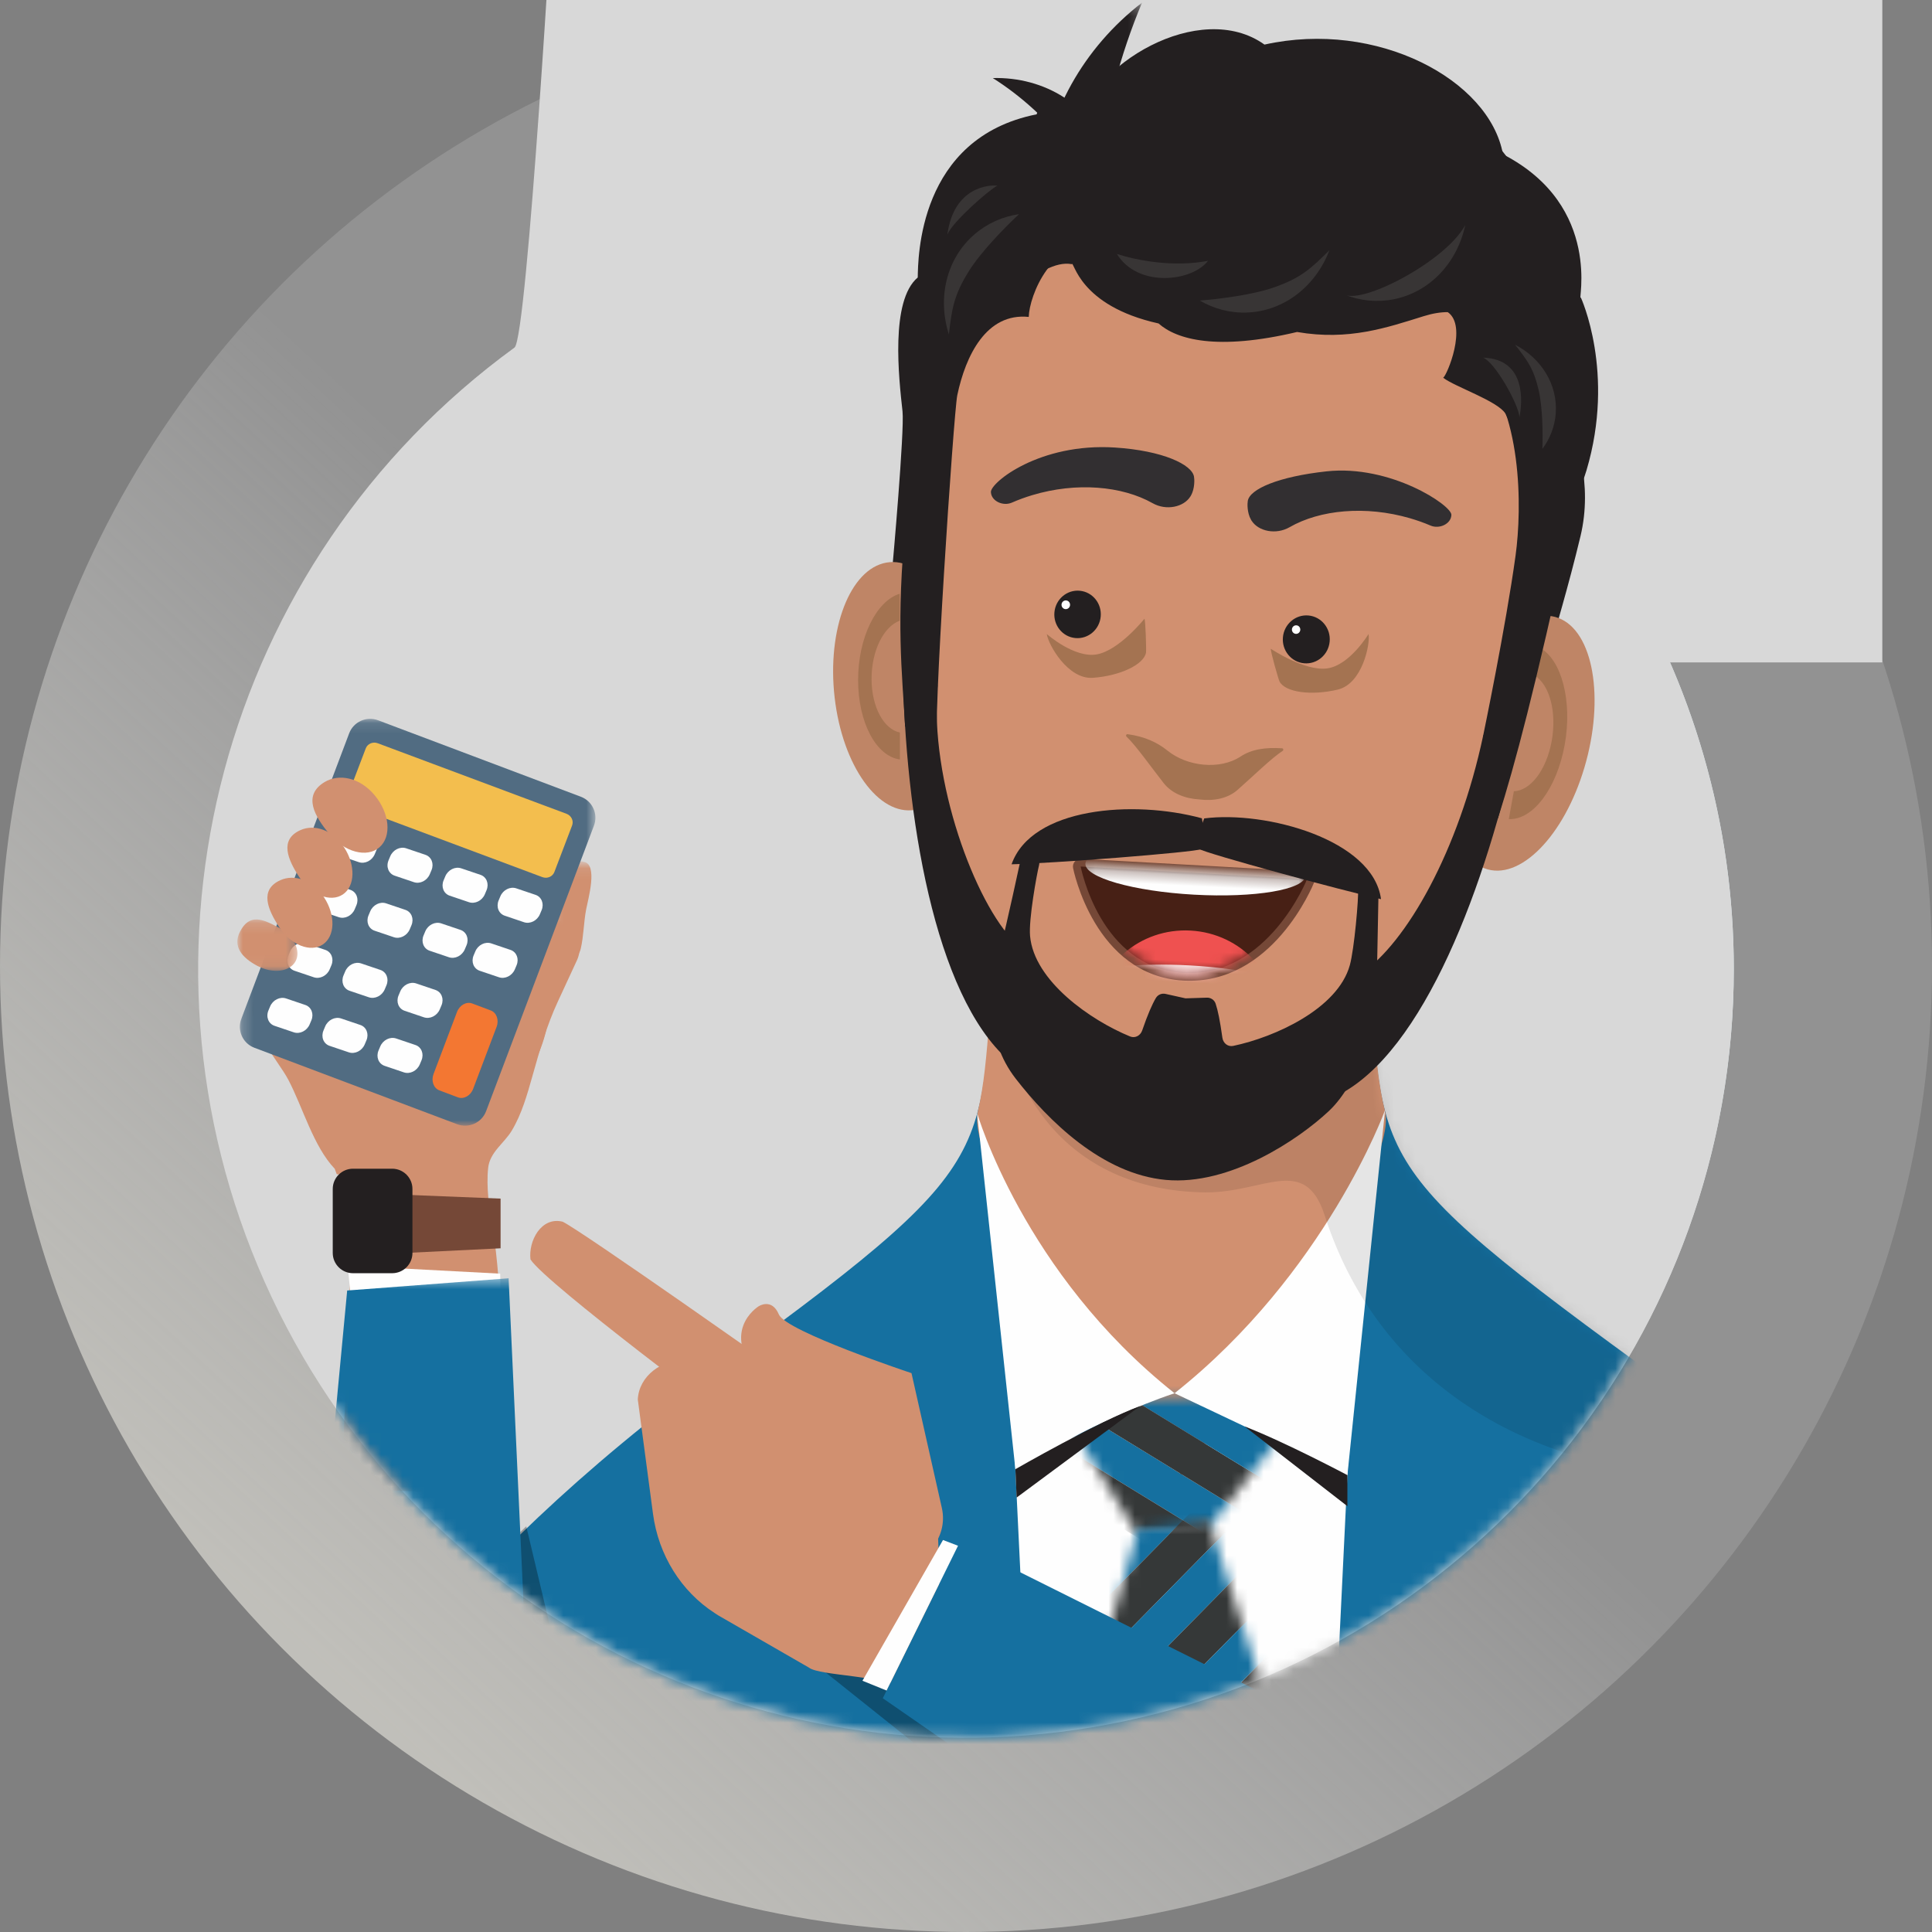 <?xml version="1.0" encoding="UTF-8"?>
<svg width="180px" height="180px" viewBox="0 0 180 180" version="1.1" xmlns="http://www.w3.org/2000/svg" xmlns:xlink="http://www.w3.org/1999/xlink">
    <rect x="0" y="0" width="180" height="180" fill="#808080" stroke="none"/>
    <!-- Generator: Sketch 63.1 (92452) - https://sketch.com -->
    <title>Personas/TJ Basic Copy 2</title>
    <desc>Created with Sketch.</desc>
    <defs>
        <linearGradient x1="16.778%" y1="85.821%" x2="50%" y2="50%" id="linearGradient-1">
            <stop stop-color="#EEECE3" stop-opacity="0.585" offset="0%"></stop>
            <stop stop-color="#FFFFFF" stop-opacity="0.147" offset="100%"></stop>
        </linearGradient>
        <path d="M126.337,-12.343 C126.337,-12.343 126.381,-11.592 126.459,-10.288 L175.371,-10.286 L175.371,61.714 L155.597,61.715 C159.464,70.607 161.539,80.319 161.533,90.304 C161.53,124.107 137.908,153.304 104.875,160.333 C71.842,167.363 38.397,150.31 24.656,119.432 C10.914,88.553 20.62,52.262 47.936,32.384 C49.128,31.515 51.595,-11.073 51.595,-11.073 L126.337,-12.343 Z" id="path-2"></path>
        <polygon id="path-4" points="0.017 0.266 32.172 0.266 32.172 53.623 0.017 53.623"></polygon>
        <polygon id="path-6" points="0.164 0.105 5.892 0.105 5.892 9.498 0.164 9.498"></polygon>
        <polygon id="path-8" points="0.233 0.115 33.359 0.115 33.359 38.02 0.233 38.02"></polygon>
        <polygon id="path-10" points="0 0.157 5.598 0.157 5.598 4.941 0 4.941"></polygon>
        <path d="M22.977,0.255 L1.114,1.001 C0.597,1.025 0.275,1.322 0.483,1.583 L0.483,1.583 L7.791,13.397 L14.434,12.666 L23.731,0.844 C23.963,0.565 23.588,0.253 23.044,0.253 L23.044,0.253 C23.022,0.253 23,0.254 22.977,0.255 L22.977,0.255 Z" id="path-12"></path>
        <path d="M22.977,0.255 L1.114,1.001 C0.597,1.025 0.275,1.322 0.483,1.583 L0.483,1.583 L7.791,13.397 L14.434,12.666 L23.731,0.844 C23.963,0.565 23.588,0.253 23.044,0.253 L23.044,0.253 C23.022,0.253 23,0.254 22.977,0.255 L22.977,0.255 Z" id="path-14"></path>
        <path d="M22.977,0.255 L1.114,1.001 C0.597,1.025 0.275,1.322 0.483,1.583 L0.483,1.583 L7.791,13.397 L14.434,12.666 L23.731,0.844 C23.963,0.565 23.588,0.253 23.044,0.253 L23.044,0.253 C23.022,0.253 23,0.254 22.977,0.255 L22.977,0.255 Z" id="path-16"></path>
        <path d="M22.977,0.255 L1.114,1.001 C0.597,1.025 0.275,1.322 0.483,1.583 L0.483,1.583 L7.791,13.397 L14.434,12.666 L23.731,0.844 C23.963,0.565 23.588,0.253 23.044,0.253 L23.044,0.253 C23.022,0.253 23,0.254 22.977,0.255 L22.977,0.255 Z" id="path-18"></path>
        <path d="M22.977,0.255 L1.114,1.001 C0.597,1.025 0.275,1.322 0.483,1.583 L0.483,1.583 L7.791,13.397 L14.434,12.666 L23.731,0.844 C23.963,0.565 23.588,0.253 23.044,0.253 L23.044,0.253 C23.022,0.253 23,0.254 22.977,0.255 L22.977,0.255 Z" id="path-20"></path>
        <path d="M22.977,0.255 L1.114,1.001 C0.597,1.025 0.275,1.322 0.483,1.583 L0.483,1.583 L7.791,13.397 L14.434,12.666 L23.731,0.844 C23.963,0.565 23.588,0.253 23.044,0.253 L23.044,0.253 C23.022,0.253 23,0.254 22.977,0.255 L22.977,0.255 Z" id="path-22"></path>
        <polygon id="path-24" points="6.253 1.013 0.136 22.516 19.979 22.516 12.869 0.272"></polygon>
        <polygon id="path-26" points="6.253 1.013 0.136 22.516 19.979 22.516 12.869 0.272"></polygon>
        <polygon id="path-28" points="6.253 1.013 0.136 22.516 19.979 22.516 12.869 0.272"></polygon>
        <polygon id="path-30" points="6.253 1.013 0.136 22.516 19.979 22.516 12.869 0.272"></polygon>
        <polygon id="path-32" points="6.253 1.013 0.136 22.516 19.979 22.516 12.869 0.272"></polygon>
        <polygon id="path-34" points="6.253 1.013 0.136 22.516 19.979 22.516 12.869 0.272"></polygon>
        <polygon id="path-36" points="6.253 1.013 0.136 22.516 19.979 22.516 12.869 0.272"></polygon>
        <polygon id="path-38" points="6.253 1.013 0.136 22.516 19.979 22.516 12.869 0.272"></polygon>
        <polygon id="path-40" points="6.253 1.013 0.136 22.516 19.979 22.516 12.869 0.272"></polygon>
        <polygon id="path-42" points="6.253 1.013 0.136 22.516 19.979 22.516 12.869 0.272"></polygon>
        <polygon id="path-44" points="6.253 1.013 0.136 22.516 19.979 22.516 12.869 0.272"></polygon>
        <polygon id="path-46" points="6.253 1.013 0.136 22.516 19.979 22.516 12.869 0.272"></polygon>
        <path d="M61.957,11.057 C63.641,-3.391 93.761,-3.391 95.446,11.057 C98.375,36.176 92.917,34.484 121.27,55.178 C149.175,75.545 157.21,92.14 157.21,92.14 L157.21,92.14 L0.192,92.14 C0.192,92.14 8.228,75.545 36.133,55.178" id="path-48"></path>
        <polygon id="path-50" points="0.352 0.245 9.792 0.245 9.792 17.248 0.352 17.248"></polygon>
        <path d="M10.246,9.616 C18.082,9.642 21.255,0.301 21.255,0.301 L21.255,0.301 L0.13,0.229 C0.13,0.229 2.409,9.589 10.246,9.616" id="path-52"></path>
        <path d="M10.246,9.616 C18.082,9.642 21.255,0.301 21.255,0.301 L21.255,0.301 L0.13,0.229 C0.13,0.229 2.409,9.589 10.246,9.616" id="path-54"></path>
        <path d="M10.246,9.616 C18.082,9.642 21.255,0.301 21.255,0.301 L21.255,0.301 L0.13,0.229 C0.13,0.229 2.409,9.589 10.246,9.616" id="path-56"></path>
        <polygon id="path-58" points="0 0.487 22.962 0.487 22.962 73.364 0 73.364"></polygon>
    </defs>
    <g id="HMW-Instructor-Website" stroke="none" stroke-width="1" fill="none" fill-rule="evenodd">
        <g id="TJ-Slider" transform="translate(-574, -892)">
            <g id="Personas/TJ/Calculator" transform="translate(574, 892)">
                <circle id="Oval" fill="url(#linearGradient-1)" fill-rule="evenodd" cx="90" cy="90" r="90"></circle>
                <path d="M161.533,90.304 C161.512,122.229 140.363,150.278 109.697,159.053 C79.031,167.829 46.266,155.207 29.389,128.118 C12.512,101.028 15.606,66.025 36.973,42.322 C58.34,18.619 92.809,11.953 121.46,25.981 C145.991,38.005 161.54,62.963 161.533,90.304 Z" id="Path" fill="#D9ECF3" fill-rule="nonzero"></path>
                <mask id="mask-3" fill="white">
                    <use xlink:href="#path-2"></use>
                </mask>
                <use id="Path-2" fill="#D8D8D8" fill-rule="evenodd" opacity="0" xlink:href="#path-2"></use>
                <g id="Group-61" stroke-width="1" fill-rule="evenodd" mask="url(#mask-3)">
                    <g transform="translate(22.114, 66.857)">
                        <g id="Group-3" stroke-width="1" fill="none" transform="translate(1.399, 18.651)">
                            <mask id="mask-5" fill="white">
                                <use xlink:href="#path-4"></use>
                            </mask>
                            <g id="Clip-2"></g>
                            <path d="M11.16,3.093 C12.387,2.953 13.579,2.386 14.813,2.679 C16.106,2.985 17.5,3.758 18.76,4.257 C22.779,5.849 24.122,6.233 26.253,1.627 C26.825,0.39 28.183,-0.092 29.285,0.552 C30.385,1.195 30.813,2.723 30.24,3.959 C29.647,5.241 29.054,6.523 28.461,7.805 C27.424,10.047 26.779,12.307 26.095,14.736 C25.6,16.496 25.092,18.284 24.176,19.817 C23.459,21.018 22.121,21.825 21.965,23.319 C21.782,25.076 22.065,27.115 22.364,28.807 C23.382,34.669 23.177,43.302 23.727,49.051 C23.953,51.393 24.009,53.292 22.006,53.522 C19.549,53.785 16.316,53.461 13.695,53.388 C12.165,53.345 11.007,53.05 9.679,52.502 C8.677,52.09 8.954,52.812 8.699,51.244 C8.24,48.412 8.74,45.25 8.841,42.194 C8.989,37.731 8.866,34.641 9.479,30.41 C9.798,28.223 9.82,26.466 9.336,24.345 C9.246,23.947 9.123,23.562 8.981,23.181 C7.079,21.082 6.144,17.412 4.861,14.864 C3.933,13.018 1.039,9.703 1.829,7.448 C2.935,4.291 8.643,3.382 11.16,3.093" id="Fill-1" fill="#D19070" mask="url(#mask-5)"></path>
                        </g>
                        <path d="M30.467,19.403 C29.306,18.76 27.877,19.241 27.274,20.479 C25.028,25.086 23.612,24.702 19.378,23.109 C18.052,22.61 16.582,21.837 15.22,21.53 C13.92,21.237 12.664,21.805 11.372,21.945 C8.72,22.233 2.706,23.143 1.541,26.302 C0.709,28.558 3.758,31.873 4.736,33.72 C6.087,36.268 7.073,39.939 9.076,42.04 C9.141,42.205 9.201,42.373 9.257,42.541 C9.984,42.597 10.739,42.81 11.506,43.228 C13.932,44.552 16.268,46.043 18.736,47.095 C19.914,45.949 21.43,45.604 22.888,45.846 C22.723,44.62 22.628,43.34 22.756,42.177 C22.919,40.682 24.331,39.877 25.086,38.674 C26.05,37.14 26.585,35.353 27.107,33.591 C27.827,31.163 28.507,28.9 29.6,26.658 C30.224,25.376 30.85,24.093 31.474,22.811 C32.077,21.574 31.627,20.047 30.467,19.403" id="Fill-4" fill="#D19070"></path>
                        <polygon id="Fill-6" fill="#F3B991" points="18.651 15.093 17.528 9.792 12.59 11.479 14.806 17.719"></polygon>
                        <polygon id="Fill-8" fill="#F3B991" points="11.961 20.517 9.792 16.964 12.448 11.657 15.387 18.3"></polygon>
                        <polygon id="Fill-10" fill="#F3B991" points="8.484 23.314 6.062 18.178 10.935 17.253 12.59 21.616"></polygon>
                        <path d="M18.267,31.551 C15.199,36.085 13.905,40.166 18.074,42.507 C20.558,43.901 22.885,39.619 25.954,35.085 C29.023,30.552 29.874,26.652 27.857,24.629 C24.601,21.36 21.337,27.018 18.267,31.551" id="Fill-12" fill="#D19070"></path>
                        <g id="Group-16" stroke-width="1" fill="none" transform="translate(28.91, 13.522)">
                            <mask id="mask-7" fill="white">
                                <use xlink:href="#path-6"></use>
                            </mask>
                            <g id="Clip-15"></g>
                            <path d="M-1.625,6.421 C-1.808,7.38 -1.064,8.929 0.231,9.165 C1.289,9.359 2.79,9.258 3.078,8.029 C3.36,6.831 3.355,5.555 3.587,4.341 C3.771,3.384 4.692,0.162 3.396,-0.074 C1.482,-0.682 -0.671,2.484 -0.855,3.44 L-1.625,6.421 Z" id="Fill-14" fill="#D19070" mask="url(#mask-7)"></path>
                        </g>
                        <g id="Group-19" stroke-width="1" fill="none">
                            <mask id="mask-9" fill="white">
                                <use xlink:href="#path-8"></use>
                            </mask>
                            <g id="Clip-18"></g>
                            <path d="M32.007,7.375 L13.11,0.25 C12.03,-0.157 10.824,0.387 10.417,1.466 L0.368,28.07 C-0.04,29.148 0.505,30.353 1.585,30.76 L20.482,37.885 C21.561,38.291 22.768,37.747 23.175,36.669 L33.224,10.065 C33.632,8.987 33.086,7.782 32.007,7.375" id="Fill-17" fill="#516C82" mask="url(#mask-9)"></path>
                        </g>
                        <path d="M31.188,10.05 C31.353,9.618 31.119,9.131 30.667,8.962 L13.081,2.39 C12.629,2.22 12.128,2.434 11.964,2.865 L10.311,7.202 C10.146,7.635 10.38,8.122 10.833,8.291 L28.418,14.863 C28.871,15.032 29.371,14.819 29.535,14.387 L31.188,10.05 Z" id="Fill-20" fill="#F3BE4E"></path>
                        <path d="M12.958,12.349 C13.211,11.75 12.957,11.11 12.392,10.919 L10.597,10.312 C10.032,10.121 9.37,10.453 9.117,11.051 L8.957,11.431 C8.705,12.03 8.958,12.671 9.524,12.861 L11.318,13.468 C11.883,13.659 12.546,13.329 12.798,12.729 L12.958,12.349 Z" id="Fill-22" fill="#FEFEFE"></path>
                        <path d="M18.088,14.214 C18.34,13.616 18.087,12.975 17.521,12.784 L15.727,12.177 C15.162,11.987 14.499,12.318 14.246,12.916 L14.087,13.297 C13.833,13.895 14.088,14.536 14.653,14.727 L16.448,15.333 C17.013,15.524 17.675,15.194 17.927,14.595 L18.088,14.214 Z" id="Fill-24" fill="#FEFEFE"></path>
                        <path d="M23.217,16.079 C23.469,15.481 23.216,14.84 22.651,14.649 L20.856,14.043 C20.291,13.852 19.629,14.183 19.376,14.781 L19.216,15.162 C18.963,15.761 19.217,16.401 19.782,16.592 L21.577,17.199 C22.142,17.389 22.804,17.059 23.057,16.46 L23.217,16.079 Z" id="Fill-26" fill="#FEFEFE"></path>
                        <path d="M28.346,17.944 C28.598,17.346 28.345,16.705 27.78,16.514 L25.985,15.908 C25.42,15.717 24.758,16.048 24.505,16.646 L24.345,17.027 C24.092,17.626 24.346,18.266 24.911,18.457 L26.705,19.064 C27.27,19.254 27.933,18.924 28.185,18.325 L28.346,17.944 Z" id="Fill-28" fill="#FEFEFE"></path>
                        <path d="M11.093,17.478 C11.345,16.879 11.092,16.238 10.527,16.048 L8.732,15.441 C8.167,15.251 7.505,15.582 7.252,16.18 L7.092,16.561 C6.839,17.159 7.093,17.8 7.658,17.991 L9.453,18.597 C10.018,18.788 10.68,18.457 10.933,17.859 L11.093,17.478 Z" id="Fill-30" fill="#FEFEFE"></path>
                        <path d="M16.222,19.343 C16.475,18.744 16.221,18.104 15.656,17.913 L13.861,17.307 C13.296,17.116 12.634,17.447 12.381,18.045 L12.221,18.426 C11.968,19.024 12.223,19.665 12.788,19.856 L14.582,20.462 C15.147,20.653 15.81,20.323 16.062,19.724 L16.222,19.343 Z" id="Fill-32" fill="#FEFEFE"></path>
                        <path d="M21.352,21.209 C21.604,20.609 21.351,19.969 20.786,19.778 L18.991,19.172 C18.426,18.981 17.763,19.312 17.51,19.911 L17.35,20.291 C17.098,20.889 17.351,21.53 17.916,21.721 L19.711,22.328 C20.276,22.519 20.939,22.188 21.191,21.589 L21.352,21.209 Z" id="Fill-34" fill="#FEFEFE"></path>
                        <path d="M26.014,23.074 C26.266,22.475 26.014,21.835 25.449,21.644 L23.654,21.037 C23.089,20.846 22.426,21.177 22.173,21.776 L22.013,22.156 C21.761,22.755 22.014,23.395 22.579,23.587 L24.374,24.193 C24.939,24.384 25.601,24.053 25.854,23.454 L26.014,23.074 Z" id="Fill-36" fill="#FEFEFE"></path>
                        <path d="M8.762,23.073 C9.014,22.475 8.761,21.834 8.196,21.643 L6.401,21.037 C5.836,20.846 5.174,21.177 4.92,21.776 L4.761,22.156 C4.508,22.755 4.762,23.395 5.327,23.587 L7.122,24.193 C7.687,24.383 8.349,24.053 8.601,23.454 L8.762,23.073 Z" id="Fill-38" fill="#FEFEFE"></path>
                        <path d="M13.891,24.939 C14.143,24.34 13.89,23.7 13.325,23.509 L11.53,22.902 C10.965,22.711 10.303,23.042 10.05,23.641 L9.89,24.021 C9.637,24.62 9.891,25.261 10.456,25.452 L12.251,26.058 C12.816,26.248 13.478,25.918 13.731,25.32 L13.891,24.939 Z" id="Fill-40" fill="#FEFEFE"></path>
                        <path d="M19.02,26.804 C19.272,26.205 19.019,25.564 18.454,25.374 L16.66,24.767 C16.094,24.576 15.431,24.907 15.179,25.506 L15.019,25.886 C14.766,26.485 15.02,27.125 15.585,27.316 L17.379,27.923 C17.945,28.114 18.607,27.783 18.859,27.184 L19.02,26.804 Z" id="Fill-42" fill="#FEFEFE"></path>
                        <path d="M6.896,28.203 C7.149,27.603 6.895,26.964 6.33,26.773 L4.536,26.166 C3.971,25.975 3.308,26.306 3.055,26.905 L2.896,27.285 C2.642,27.884 2.897,28.524 3.462,28.715 L5.256,29.322 C5.822,29.513 6.484,29.182 6.736,28.583 L6.896,28.203 Z" id="Fill-44" fill="#FEFEFE"></path>
                        <path d="M12.026,30.068 C12.278,29.469 12.025,28.829 11.46,28.638 L9.665,28.031 C9.1,27.84 8.438,28.171 8.184,28.77 L8.025,29.15 C7.772,29.75 8.026,30.389 8.591,30.581 L10.386,31.187 C10.951,31.378 11.613,31.048 11.865,30.448 L12.026,30.068 Z" id="Fill-46" fill="#FEFEFE"></path>
                        <path d="M17.155,31.933 C17.407,31.334 17.154,30.694 16.589,30.503 L14.794,29.896 C14.229,29.705 13.567,30.036 13.314,30.635 L13.154,31.015 C12.901,31.615 13.155,32.254 13.72,32.446 L15.515,33.053 C16.08,33.243 16.742,32.912 16.995,32.314 L17.155,31.933 Z" id="Fill-48" fill="#FEFEFE"></path>
                        <path d="M23.61,27.285 L21.886,26.637 C21.343,26.431 20.707,26.786 20.463,27.426 L20.424,27.53 L20.31,27.834 L18.279,33.2 C18.036,33.842 18.28,34.527 18.823,34.731 L20.547,35.38 C21.09,35.584 21.726,35.23 21.968,34.59 L23.998,29.222 L24.114,28.918 L24.153,28.815 C24.395,28.174 24.152,27.489 23.61,27.285" id="Fill-50" fill="#F37732"></path>
                        <path d="M4.022,15.141 C2.03,16.027 2.823,17.881 3.912,19.537 C5.001,21.194 6.816,21.91 7.963,21.139 C9.113,20.367 9.163,18.399 8.074,16.743 C6.986,15.087 5.287,14.579 4.022,15.141" id="Fill-52" fill="#D19070"></path>
                        <path d="M5.887,10.478 C3.895,11.364 4.688,13.218 5.777,14.874 C6.866,16.531 8.681,17.247 9.829,16.476 C10.978,15.704 11.028,13.736 9.939,12.08 C8.852,10.424 7.152,9.916 5.887,10.478" id="Fill-54" fill="#D19070"></path>
                        <path d="M8.138,5.999 C6.067,7.238 7.175,9.177 8.583,10.858 C9.99,12.542 12.072,13.091 13.232,12.089 C14.394,11.086 14.196,8.912 12.788,7.23 C11.382,5.548 9.452,5.214 8.138,5.999" id="Fill-56" fill="#D19070"></path>
                        <g id="Group-60" stroke-width="1" fill="none" transform="translate(0, 18.651)">
                            <mask id="mask-11" fill="white">
                                <use xlink:href="#path-10"></use>
                            </mask>
                            <g id="Clip-59"></g>
                            <path d="M0.241,1.304 C-0.449,2.665 0.422,3.713 1.852,4.474 C3.283,5.234 4.879,5.047 5.419,4.057 C5.959,3.067 5.238,1.648 3.808,0.888 C2.379,0.128 1.124,-0.438 0.241,1.304" id="Fill-58" fill="#D19070" mask="url(#mask-11)"></path>
                        </g>
                    </g>
                </g>
                <g id="Group-191" stroke-width="1" fill-rule="evenodd" mask="url(#mask-3)">
                    <g transform="translate(27.771, 0)">
                        <g id="Group-7" transform="translate(3.6, 70.971)">
                            <path d="M157.21,92.975 C157.21,92.975 149.175,76.409 121.27,56.077 C92.917,35.419 98.374,37.108 95.446,12.033 C93.761,-2.39 63.641,-2.39 61.956,12.033 C59.028,37.108 64.486,35.419 36.133,56.077 C8.227,76.409 0.192,92.975 0.192,92.975 L157.21,92.975 Z" id="Fill-1" fill="#1570A0"></path>
                            <polygon id="Fill-3" fill="#FEFEFE" points="95.659 35.62 92.88 92.975 64.539 92.975 61.76 35.62"></polygon>
                            <path d="M97.672,32.561 C96.497,27.961 96.577,21.226 95.41,11.23 C93.725,-3.193 63.605,-3.193 61.92,11.23 C60.776,21.03 60.844,27.961 59.742,32.516 C58.205,38.868 78.71,66.509 78.71,66.509 C78.71,66.509 99.238,38.688 97.672,32.561" id="Fill-5" fill="#D19070"></path>
                        </g>
                        <g id="Group-26" transform="translate(70.457, 129.6)">
                            <g id="Group-10">
                                <mask id="mask-13" fill="white">
                                    <use xlink:href="#path-12"></use>
                                </mask>
                                <g id="Clip-9"></g>
                                <polygon id="Fill-8" fill="#1570A0" mask="url(#mask-13)" points="23.258 14.738 19.448 16.61 -5.892 1.104 -2.082 -0.767"></polygon>
                            </g>
                            <g id="Group-13">
                                <mask id="mask-15" fill="white">
                                    <use xlink:href="#path-14"></use>
                                </mask>
                                <g id="Clip-12"></g>
                                <polygon id="Fill-11" fill="#353838" mask="url(#mask-15)" points="19.448 16.61 15.638 18.481 -9.702 2.975 -5.892 1.103"></polygon>
                            </g>
                            <g id="Group-16">
                                <mask id="mask-17" fill="white">
                                    <use xlink:href="#path-16"></use>
                                </mask>
                                <g id="Clip-15"></g>
                                <polygon id="Fill-14" fill="#353838" mask="url(#mask-17)" points="27.068 12.868 23.258 14.738 -2.082 -0.767 1.728 -2.639"></polygon>
                            </g>
                            <g id="Group-19">
                                <mask id="mask-19" fill="white">
                                    <use xlink:href="#path-18"></use>
                                </mask>
                                <g id="Clip-18"></g>
                                <polygon id="Fill-17" fill="#1570A0" mask="url(#mask-19)" points="30.878 10.996 27.068 12.867 1.729 -2.638 5.539 -4.51"></polygon>
                            </g>
                            <g id="Group-22">
                                <mask id="mask-21" fill="white">
                                    <use xlink:href="#path-20"></use>
                                </mask>
                                <g id="Clip-21"></g>
                                <polygon id="Fill-20" fill="#203255" mask="url(#mask-21)" points="34.688 9.125 30.878 10.996 5.539 -4.51 9.349 -6.381"></polygon>
                            </g>
                            <g id="Group-25">
                                <mask id="mask-23" fill="white">
                                    <use xlink:href="#path-22"></use>
                                </mask>
                                <g id="Clip-24"></g>
                                <polygon id="Fill-23" fill="#EB3929" mask="url(#mask-23)" points="38.498 7.254 34.688 9.125 9.349 -6.381 13.159 -8.252"></polygon>
                            </g>
                        </g>
                        <g id="Group-63" transform="translate(72, 141.429)">
                            <g id="Group-29">
                                <mask id="mask-25" fill="white">
                                    <use xlink:href="#path-24"></use>
                                </mask>
                                <g id="Clip-28"></g>
                                <polygon id="Fill-27" fill="#203255" mask="url(#mask-25)" points="-38.468 44.757 -42.599 43.802 16.686 -16.441 20.817 -15.486"></polygon>
                            </g>
                            <g id="Group-32">
                                <mask id="mask-27" fill="white">
                                    <use xlink:href="#path-26"></use>
                                </mask>
                                <g id="Clip-31"></g>
                                <polygon id="Fill-30" fill="#EB3929" mask="url(#mask-27)" points="-42.599 43.802 -46.73 42.847 12.555 -17.396 16.686 -16.441"></polygon>
                            </g>
                            <g id="Group-35">
                                <mask id="mask-29" fill="white">
                                    <use xlink:href="#path-28"></use>
                                </mask>
                                <g id="Clip-34"></g>
                                <polygon id="Fill-33" fill="#1570A0" mask="url(#mask-29)" points="-34.337 45.712 -38.468 44.757 20.817 -15.486 24.948 -14.531"></polygon>
                            </g>
                            <g id="Group-38">
                                <mask id="mask-31" fill="white">
                                    <use xlink:href="#path-30"></use>
                                </mask>
                                <g id="Clip-37"></g>
                                <polygon id="Fill-36" fill="#353838" mask="url(#mask-31)" points="-30.206 46.667 -34.337 45.712 24.948 -14.531 29.079 -13.576"></polygon>
                            </g>
                            <g id="Group-41">
                                <mask id="mask-33" fill="white">
                                    <use xlink:href="#path-32"></use>
                                </mask>
                                <g id="Clip-40"></g>
                                <polygon id="Fill-39" fill="#1570A0" mask="url(#mask-33)" points="-26.075 47.622 -30.206 46.667 29.079 -13.576 33.21 -12.621"></polygon>
                            </g>
                            <g id="Group-44">
                                <mask id="mask-35" fill="white">
                                    <use xlink:href="#path-34"></use>
                                </mask>
                                <g id="Clip-43"></g>
                                <polygon id="Fill-42" fill="#353838" mask="url(#mask-35)" points="-21.944 48.577 -26.075 47.622 33.21 -12.621 37.341 -11.666"></polygon>
                            </g>
                            <g id="Group-47">
                                <mask id="mask-37" fill="white">
                                    <use xlink:href="#path-36"></use>
                                </mask>
                                <g id="Clip-46"></g>
                                <polygon id="Fill-45" fill="#353838" mask="url(#mask-37)" points="-13.682 50.488 -17.813 49.533 41.473 -10.71 45.603 -9.755"></polygon>
                            </g>
                            <g id="Group-50">
                                <mask id="mask-39" fill="white">
                                    <use xlink:href="#path-38"></use>
                                </mask>
                                <g id="Clip-49"></g>
                                <polygon id="Fill-48" fill="#1570A0" mask="url(#mask-39)" points="-17.813 49.533 -21.944 48.577 37.341 -11.665 41.472 -10.71"></polygon>
                            </g>
                            <g id="Group-53">
                                <mask id="mask-41" fill="white">
                                    <use xlink:href="#path-40"></use>
                                </mask>
                                <g id="Clip-52"></g>
                                <polygon id="Fill-51" fill="#1570A0" mask="url(#mask-41)" points="-9.551 51.443 -13.682 50.488 45.603 -9.755 49.734 -8.8"></polygon>
                            </g>
                            <g id="Group-56">
                                <mask id="mask-43" fill="white">
                                    <use xlink:href="#path-42"></use>
                                </mask>
                                <g id="Clip-55"></g>
                                <polygon id="Fill-54" fill="#203255" mask="url(#mask-43)" points="-5.42 52.398 -9.551 51.443 49.734 -8.799 53.865 -7.845"></polygon>
                            </g>
                            <g id="Group-59">
                                <mask id="mask-45" fill="white">
                                    <use xlink:href="#path-44"></use>
                                </mask>
                                <g id="Clip-58"></g>
                                <polygon id="Fill-57" fill="#00A67B" mask="url(#mask-45)" points="-1.289 53.353 -5.42 52.398 53.866 -7.844 57.996 -6.889"></polygon>
                            </g>
                            <g id="Group-62">
                                <mask id="mask-47" fill="white">
                                    <use xlink:href="#path-46"></use>
                                </mask>
                                <g id="Clip-61"></g>
                                <polygon id="Fill-60" fill="#FDBD1D" mask="url(#mask-47)" points="2.842 54.309 -1.289 53.354 57.996 -6.889 62.127 -5.934"></polygon>
                            </g>
                        </g>
                        <g id="Group-138" transform="translate(3.6, 0)">
                            <path d="M94.162,137.435 L97.672,103.427 C97.672,103.427 92.162,118.627 78.06,129.805 L94.162,137.435 Z" id="Fill-64" fill="#FEFEFE"></path>
                            <g id="Group-68" transform="translate(0, 71.806)">
                                <mask id="mask-49" fill="white">
                                    <use xlink:href="#path-48"></use>
                                </mask>
                                <g id="Clip-67"></g>
                                <path d="M136.708,-1.451 C123.228,-1.451 111.042,2.946 102.291,10.033 C98.011,6.697 91.957,4.612 85.239,4.612 C72.272,4.612 61.76,9.928 61.76,19.493 C61.76,29.058 67.638,39.13 80.903,39.284 C86.38,39.348 90.205,35.693 92.054,41.448 C97.758,59.196 114.94,67.246 134.224,65.629 C160.637,63.412 184.932,58.045 184.932,36.877 C184.932,15.709 163.341,-1.451 136.708,-1.451" id="Fill-66" fill="#000000" opacity="0.313" mask="url(#mask-49)"></path>
                            </g>
                            <path d="M59.661,103.683 C59.661,103.683 63.958,118.628 78.06,129.805 C70.82,132.22 63.23,136.881 63.23,136.881 L59.661,103.683 Z" id="Fill-69" fill="#FEFEFE"></path>
                            <path d="M63.346,139.524 L63.23,136.881 C63.23,136.881 71.032,132.398 74.851,131.002" id="Fill-71" fill="#231F20"></path>
                            <path d="M94.162,140.328 L94.162,137.434 C94.162,137.434 88.381,134.365 84.589,132.899" id="Fill-73" fill="#231F20"></path>
                            <path d="M88.711,20.136 C88.639,15.164 81.751,6.136 77.051,9.939 C75.025,9.023 71.646,7.033 70.198,9.164 C67.694,9.153 65.598,9.298 65.211,10.65 C54.125,12.853 54.175,24.156 54.132,25.853 C51.558,28.011 52.37,35.227 52.714,38.321 C52.914,40.128 51.781,52.749 51.781,52.749 C51.781,52.749 54.235,54.325 54.254,54.107 C54.274,53.89 60.526,19.739 60.526,19.739 L69.862,16.434 L79.626,16.382 L88.711,20.136 Z" id="Fill-75" fill="#231F20"></path>
                            <path d="M110.267,31.344 C110.267,31.344 118.177,40.372 115.88,49.954 C113.561,59.623 111.354,64.485 111.53,69.648 C109.967,71.735 107.933,73.245 107.933,73.245 C107.933,73.245 109.172,57.036 110.556,51.022 C111.596,46.5 110.665,37.578 105.524,33.555 C110.526,30.487 110.267,31.344 110.267,31.344" id="Fill-77" fill="#231F20"></path>
                            <path d="M116.252,71.486 C114.348,77.926 110.18,82.141 106.943,80.902 C103.705,79.662 102.624,73.437 104.529,66.998 C106.433,60.558 110.601,56.343 113.839,57.582 C117.076,58.822 118.157,65.047 116.252,71.486" id="Fill-79" fill="#BF8566"></path>
                            <path d="M109.672,73.717 C111.22,73.675 112.709,71.731 113.194,69.056 C113.686,66.345 113.005,63.813 111.626,62.949 L112.097,60.355 C114.118,61.459 115.146,65.328 114.407,69.399 C113.667,73.477 111.442,76.415 109.2,76.313 L109.672,73.717 Z" id="Fill-81" fill="#A47351"></path>
                            <path d="M46.391,64.991 C47.123,71.353 50.477,76.037 53.881,75.452 C57.285,74.869 59.452,69.238 58.719,62.875 C57.987,56.513 54.633,51.829 51.229,52.413 C47.825,52.997 45.658,58.629 46.391,64.991" id="Fill-83" fill="#BF8566"></path>
                            <path d="M52.47,68.247 C50.954,67.932 49.834,65.849 49.83,63.261 C49.826,60.638 50.945,58.39 52.455,57.827 L52.451,55.317 C50.267,55.99 48.571,59.427 48.576,63.367 C48.582,67.312 50.249,70.456 52.473,70.759 L52.47,68.247 Z" id="Fill-85" fill="#A47351"></path>
                            <path d="M86.71,9.399 C90.637,9.76 114.818,13.508 113.676,35.26 C113.021,47.729 109.869,67.166 108.117,74.041 C105.517,84.243 94.827,109.101 77.724,107.531 C60.621,105.962 54.623,79.572 53.919,69.066 C53.445,61.987 53.875,42.3 55.495,29.919 C58.322,8.322 82.781,9.039 86.708,9.399 L86.71,9.399 Z" id="Fill-87" fill="#D19070"></path>
                            <polygon id="Fill-89" fill="#231F20" points="69.394 7.66 67.302 11.621 64.723 18.443 71.458 21.088 73.184 11.545"></polygon>
                            <path d="M68.383,13.923 C70.147,16.18 71.523,18.574 72.502,20.966 C72.919,18.783 72.795,16.532 72.022,14.427 C70.32,9.789 65.958,7.147 61.123,7.272 C63.712,8.903 66.212,11.146 68.383,13.923" id="Fill-91" fill="#231F20"></path>
                            <g id="Group-95" transform="translate(65.239, 0)">
                                <mask id="mask-51" fill="white">
                                    <use xlink:href="#path-50"></use>
                                </mask>
                                <g id="Clip-94"></g>
                                <path d="M5.602,16.288 C6.309,10.501 7.768,5.053 9.792,0.245 C4.361,4.426 0.834,10.663 0.352,17.248 C2.043,16.586 3.824,16.242 5.602,16.288" id="Fill-93" fill="#231F20" mask="url(#mask-51)"></path>
                            </g>
                            <path d="M68.891,12.136 C70.075,6.013 80.435,-0.138 86.438,4.154 C96.924,1.822 107.412,7.432 108.657,14.376 C118.073,19.224 115.548,28.402 115.91,27.713 C115.91,27.713 119.149,34.7 116.442,43.811 C115.745,46.158 111.193,57.42 111.193,57.42 C111.193,57.42 108.448,60.607 108.475,60.315 C108.502,60.023 112.955,41.881 112.955,41.881 L106.967,18.579 L95.202,11.898 L82.059,9.414 L68.891,12.136 Z" id="Fill-96" fill="#231F20"></path>
                            <path d="M65.525,23.543 C64.769,23.45 61.468,23.653 60.873,28.101 C61.343,26.925 64.705,23.969 65.525,23.543" id="Fill-98" fill="#383535"></path>
                            <path d="M63.178,87.781 C59.494,84.167 55.211,72.715 55.983,63.829 C55.309,63.628 53.852,63.343 52.76,63.278 C53.127,77.458 56.087,93.932 63.236,99.301 C63.413,95.785 62.549,91.237 63.178,87.781" id="Fill-100" fill="#231F20"></path>
                            <path d="M95.396,90.738 C99.674,87.855 104.539,79.261 106.82,68.496 C107.519,68.421 109.003,68.406 110.089,68.54 C107.154,82.417 101.251,98.079 93.247,102.056 C93.711,98.566 95.386,94.251 95.396,90.738" id="Fill-102" fill="#231F20"></path>
                            <path d="M112.243,42.93 C112.67,40.894 113.079,38.098 113.224,35.721 C113.264,35.067 113.283,34.413 113.301,33.758 C113.305,33.602 113.31,33.493 113.314,33.407 C113.312,33.387 113.311,33.375 113.31,33.353 C113.249,32.603 113.14,31.856 112.99,31.118 C112.972,31.028 112.809,30.355 112.742,30.054 C112.659,29.809 112.53,29.415 112.501,29.343 C112.225,28.65 111.928,27.968 111.59,27.303 C110.701,25.553 110.794,25.748 109.462,24.111 C108.352,22.745 107.241,21.64 106.497,21.027 C105.212,19.968 103.877,18.984 102.467,18.098 C100.413,16.808 97.659,15.556 94.507,14.665 C94.53,14.671 93.77,14.489 93.481,14.412 C93.262,14.372 93,14.325 92.926,14.314 C91.908,14.17 90.885,14.057 89.858,13.972 C87.559,13.78 85.252,13.713 82.946,13.67 C78.757,13.592 73.989,14.265 69.534,12.655 C68.796,12.91 68.042,13.241 66.997,13.731 C66.398,14.012 65.881,14.27 65.434,14.517 C64.995,18.031 63.258,20.987 60.846,23.846 C59.492,25.451 58.313,26.921 57.329,28.48 C57.596,29.855 57.387,31.392 56.521,32.944 C57.039,33.043 57.51,33.197 57.946,33.388 C60.865,29.021 65.556,24.061 68.476,24.61 C68.706,24.22 69.071,28.473 76.569,30.136 C78.256,31.637 82.015,32.698 89.474,30.93 C94.293,31.763 97.869,30.516 101.275,29.456 C102.109,29.196 102.85,29.079 103.513,29.081 C105.374,30.366 103.437,34.981 103.088,35.194 C104.153,36.028 108.161,37.36 108.884,38.531 C110.059,40.907 110.673,43.772 110.894,46.495 C111.093,46.318 111.31,46.124 111.533,45.96 C111.64,44.869 111.704,45.375 111.618,45.738 C111.833,44.842 112.119,43.519 112.243,42.93" id="Fill-104" fill="#231F20"></path>
                            <path d="M55.198,24.712 C55.198,24.712 54.414,34.386 53.018,48.579 C52.09,58.004 52.678,62.59 52.952,67.627 C54.081,69.905 55.976,69.221 55.976,69.221 C55.463,68.753 57.475,38.45 57.818,36.817 C58.593,33.132 60.525,29.121 64.475,29.527 C64.522,27.552 66.644,22.167 70.911,22.971 C74.728,17.255 77.588,11.25 76.374,10.718 C73.085,9.277 66.776,10.697 62.523,14.299 C57.75,18.34 55.198,24.712 55.198,24.712" id="Fill-106" fill="#231F20"></path>
                            <path d="M70.911,22.971 C70.911,22.971 70.008,10.073 79.884,7.093 C88.396,4.524 95.191,6.04 100.214,7.911 C115.874,13.742 116.962,37.191 112.913,47.693 C110.926,40.227 113.269,24.839 103.71,27.816 C100.304,28.876 96.728,30.123 91.909,29.29 C84.451,31.059 80.691,29.997 79.004,28.496 C71.506,26.833 71.141,22.581 70.911,22.971" id="Fill-108" fill="#231F20"></path>
                            <path d="M58.892,25.269 C59.992,23.5 62.22,21.204 63.57,19.954 C62.068,20.173 60.635,20.789 59.43,21.825 C56.774,24.109 55.958,27.791 57.034,31.156 C57.318,28.652 57.538,27.444 58.892,25.269" id="Fill-110" fill="#383535"></path>
                            <path d="M87.371,26.76 C85.411,27.457 82.239,27.865 80.407,28.001 C81.717,28.765 83.221,29.178 84.809,29.118 C88.307,28.989 91.235,26.617 92.487,23.312 C90.708,25.094 89.784,25.902 87.371,26.76" id="Fill-112" fill="#383535"></path>
                            <path d="M93.928,27.461 C95.341,28.015 96.89,28.191 98.45,27.887 C101.886,27.219 104.415,24.424 105.143,20.966 C103.369,24.278 95.737,28.294 93.928,27.461" id="Fill-114" fill="#383535"></path>
                            <path d="M72.689,23.661 C74.632,26.833 79.695,26.252 81.178,24.298 C77.978,24.923 74.555,24.266 72.689,23.661" id="Fill-116" fill="#383535"></path>
                            <path d="M110.003,27.615 C110.003,27.615 116.971,39.945 114.905,49.328 C111.598,64.35 109.818,71.112 108.195,76.221 C106.671,78.255 106.82,68.496 106.82,68.496 C106.82,68.496 108.907,58.471 109.83,51.765 C110.447,47.283 110.473,38.142 106.208,33.701 C106.716,32.44 108.155,28.949 105.939,27.433 C108.839,25.805 110.003,27.615 110.003,27.615" id="Fill-118" fill="#231F20"></path>
                            <path d="M110.196,38.878 C110.429,37.633 110.929,33.463 106.799,33.319 C107.89,33.717 110.115,37.655 110.196,38.878" id="Fill-120" fill="#383535"></path>
                            <path d="M66.343,58.58 C66.37,59.559 67.847,63.007 70.188,63.084 C72.735,63.168 75.05,62.35 75.357,61.257 C75.415,61.047 75.631,58.247 75.537,58.114 C75.537,58.114 72.883,60.809 70.767,60.952 C68.651,61.094 66.343,58.58 66.343,58.58" id="Fill-122" fill="#A47351" transform="translate(70.952, 60.602) rotate(-6) translate(-70.952, -60.602) "></path>
                            <path d="M96.779,60.76 C96.574,61.718 94.496,64.839 92.181,64.489 C89.66,64.108 87.533,62.882 87.429,61.751 C87.41,61.535 87.706,58.741 87.823,58.629 C87.823,58.629 89.943,61.761 91.998,62.287 C94.053,62.812 96.779,60.76 96.779,60.76" id="Fill-124" fill="#A47351" transform="translate(92.104, 61.572) rotate(-22) translate(-92.104, -61.572) "></path>
                            <path d="M66.867,57.044 C66.755,58.261 67.63,59.337 68.821,59.446 C70.012,59.556 71.068,58.657 71.179,57.44 C71.291,56.223 70.416,55.147 69.225,55.038 C68.034,54.928 66.978,55.827 66.867,57.044" id="Fill-126" fill="#231F20"></path>
                            <path d="M67.53,56.309 C67.509,56.533 67.67,56.731 67.889,56.751 C68.108,56.772 68.302,56.606 68.323,56.382 C68.343,56.158 68.183,55.961 67.964,55.941 C67.744,55.92 67.55,56.086 67.53,56.309" id="Fill-128" fill="#FEFEFE"></path>
                            <path d="M92.511,59.77 C92.399,60.999 91.333,61.906 90.13,61.796 C88.927,61.686 88.044,60.599 88.156,59.37 C88.268,58.14 89.335,57.233 90.538,57.344 C91.74,57.453 92.624,58.54 92.511,59.77" id="Fill-130" fill="#231F20"></path>
                            <path d="M89.773,58.693 C89.753,58.912 89.563,59.074 89.348,59.055 C89.133,59.035 88.975,58.841 88.995,58.621 C89.016,58.402 89.206,58.24 89.421,58.26 C89.636,58.279 89.793,58.474 89.773,58.693" id="Fill-132" fill="#FEFEFE"></path>
                        </g>
                        <g id="Group-16" transform="translate(83.057, 86.143) rotate(3) translate(-83.057, -86.143) translate(71.486, 80.229)">
                            <g id="Group-5" transform="translate(0, 0.3)">
                                <path d="M11.273,10.491 C3.247,10.464 0.832,0.926 0.808,0.829 C0.782,0.721 0.806,0.607 0.875,0.52 C0.944,0.433 1.049,0.382 1.159,0.382 C1.159,0.382 22.285,0.454 22.285,0.454 C22.401,0.454 22.509,0.511 22.577,0.605 C22.645,0.7 22.663,0.821 22.625,0.931 C22.593,1.027 19.286,10.491 11.308,10.491 L11.273,10.491 Z" id="Fill-1" fill="#472015"></path>
                                <path d="M1.159,0.021 C0.938,0.021 0.729,0.123 0.592,0.297 C0.454,0.471 0.405,0.699 0.457,0.914 C0.482,1.014 2.966,10.824 11.272,10.852 L11.307,10.852 C19.542,10.852 22.831,1.448 22.967,1.047 C23.041,0.827 23.006,0.585 22.871,0.396 C22.736,0.207 22.518,0.094 22.286,0.093 L1.162,0.021 L1.159,0.021 Z M1.159,0.744 L22.283,0.815 C22.283,0.815 19.119,10.13 11.307,10.13 L11.274,10.13 C3.438,10.104 1.159,0.744 1.159,0.744 L1.159,0.744 Z" id="Fill-3" fill="#754837"></path>
                            </g>
                            <g id="Group-15" transform="translate(1.029, 0.814)">
                                <g id="Group-8">
                                    <mask id="mask-53" fill="white">
                                        <use xlink:href="#path-52"></use>
                                    </mask>
                                    <g id="Clip-7"></g>
                                    <path d="M19.189,13.911 C19.174,18.458 15.337,22.13 10.619,22.114 C5.9,22.098 2.089,18.4 2.103,13.854 C2.119,9.307 5.957,5.634 10.674,5.65 C15.392,5.666 19.205,9.365 19.189,13.911" id="Fill-6" fill="#EF5150" mask="url(#mask-53)"></path>
                                </g>
                                <g id="Group-11">
                                    <mask id="mask-55" fill="white">
                                        <use xlink:href="#path-54"></use>
                                    </mask>
                                    <g id="Clip-10"></g>
                                    <path d="M21.086,0.003 C21.082,1.287 16.482,2.312 10.812,2.293 C5.142,2.274 0.549,1.217 0.554,-0.067 C0.558,-1.351 5.158,-2.376 10.828,-2.357 C16.498,-2.338 21.091,-1.282 21.086,0.003" id="Fill-9" fill="#FEFEFE" mask="url(#mask-55)"></path>
                                </g>
                                <g id="Group-14">
                                    <mask id="mask-57" fill="white">
                                        <use xlink:href="#path-56"></use>
                                    </mask>
                                    <g id="Clip-13"></g>
                                    <path d="M28.222,15.306 C28.21,18.813 20.387,21.629 10.747,21.596 C1.107,21.564 -6.697,18.695 -6.685,15.188 C-6.674,11.681 1.15,8.865 10.79,8.897 C20.429,8.93 28.234,11.8 28.222,15.306" id="Fill-12" fill="#FEFEFE" mask="url(#mask-57)"></path>
                                </g>
                            </g>
                        </g>
                        <g id="Group-190" transform="translate(0, 16.971)">
                            <path d="M87.815,53.51 C85.87,54.791 82.829,54.432 81.03,52.983 C80.063,52.203 78.884,51.647 77.279,51.43 C77.164,51.414 77.095,51.575 77.182,51.657 C78.057,52.478 79.522,54.564 80.66,56.007 C81.401,56.945 82.642,57.436 83.978,57.512 L83.978,57.512 C85.306,57.68 86.615,57.423 87.514,56.634 C88.898,55.42 90.723,53.631 91.731,52.986 C91.832,52.921 91.794,52.753 91.679,52.746 C90.11,52.647 88.85,52.829 87.815,53.51" id="Fill-145" fill="#A47351"></path>
                            <path d="M100.496,74.779 C100.535,72.444 100.663,66.115 100.663,66.115 C100.105,65.618 98.716,65.038 98.762,65.785 C98.819,66.718 98.404,71.463 97.988,72.959 C96.862,77.011 91.015,79.66 87.123,80.473 C86.625,80.577 86.187,80.217 86.116,79.714 C85.887,78.072 85.699,77.185 85.488,76.543 C85.372,76.19 85.031,75.961 84.659,75.979 L82.681,76.042 L80.831,75.631 C80.475,75.544 80.105,75.697 79.918,76.013 C79.571,76.601 79.149,77.563 78.644,79.035 C78.479,79.514 77.986,79.785 77.517,79.594 C73.838,78.088 68.567,74.42 68.197,70.229 C68.06,68.682 68.817,64.505 69.043,63.598 C69.223,62.872 67.928,62.869 67.288,63.257 C67.288,63.257 66.059,68.996 65.388,71.613 C64.47,75.194 63.883,79.693 66.873,83.542 C69.862,87.39 74.89,92.413 80.851,92.959 C86.812,93.505 93.192,89.211 96.031,86.547 C98.871,83.883 100.434,78.473 100.496,74.779" id="Fill-147" fill="#231F20"></path>
                            <path d="M115.583,19.382 C115.948,20.952 115.984,23.429 115.928,24.851 C116.631,23.909 117.08,22.787 117.173,21.56 C117.379,18.856 115.811,16.395 113.379,15.143 C114.594,16.669 115.135,17.45 115.583,19.382" id="Fill-149" fill="#383535"></path>
                            <path d="M65.148,0.327 C64.392,0.234 61.088,0.437 60.493,4.881 C60.963,3.707 64.328,0.753 65.148,0.327" id="Fill-151" fill="#383535"></path>
                            <path d="M84.206,59.267 C77.798,57.523 68.34,58.252 66.475,63.553 C70.165,63.475 83.412,62.449 84.179,62.138 C84.606,61.247 84.206,59.267 84.206,59.267" id="Fill-153" fill="#231F20"></path>
                            <path d="M84.422,59.279 C90.15,58.537 100.163,61.253 100.895,66.801 C97.401,66.031 84.552,62.548 83.884,62.099 C83.653,61.145 84.422,59.279 84.422,59.279" id="Fill-155" fill="#231F20"></path>
                            <path d="M83.494,27.64 C83.494,27.636 83.491,27.634 83.49,27.63 C83.486,27.565 83.481,27.5 83.47,27.433 C83.282,26.323 80.597,25.014 76.1,24.724 C69.096,24.272 64.501,27.988 64.55,28.875 C64.551,28.889 64.552,28.903 64.553,28.917 C64.613,29.718 65.68,30.218 66.508,29.855 C67.105,29.594 67.736,29.361 68.399,29.162 C72.526,27.921 76.78,28.307 79.615,29.91 C80.892,30.631 82.518,30.272 83.132,29.287 C83.135,29.283 83.141,29.281 83.143,29.276 C83.15,29.267 83.154,29.256 83.16,29.246 C83.172,29.227 83.181,29.206 83.192,29.186 C83.57,28.518 83.494,27.64 83.494,27.64" id="Fill-157" fill="#322F31"></path>
                            <path d="M107.451,30.999 C107.488,30.113 101.776,26.297 95.827,26.943 C91.342,27.429 88.655,28.595 88.482,29.704 C88.472,29.77 88.468,29.836 88.465,29.901 C88.464,29.905 88.462,29.907 88.461,29.91 C88.461,29.91 88.396,30.787 88.785,31.452 C88.796,31.472 88.806,31.492 88.818,31.511 C88.824,31.521 88.828,31.532 88.834,31.542 C88.837,31.546 88.843,31.548 88.846,31.552 C89.475,32.531 91.108,32.877 92.377,32.147 C95.194,30.525 99.45,30.107 103.6,31.314 C104.266,31.508 104.902,31.735 105.504,31.993 C106.338,32.349 107.399,31.84 107.449,31.04 C107.45,31.027 107.45,31.013 107.451,30.999" id="Fill-159" fill="#322F31"></path>
                            <polygon id="Fill-161" fill="#D19070" points="17.879 109.585 4.627 107.168 5.637 95.302 16.873 95.323"></polygon>
                            <polygon id="Fill-163" fill="#FEFEFE" points="18.869 103.593 4.875 103.593 4.627 100.943 18.83 101.693"></polygon>
                            <g id="Group-169" transform="translate(0, 101.636)">
                                <mask id="mask-59" fill="white">
                                    <use xlink:href="#path-58"></use>
                                </mask>
                                <g id="Clip-168"></g>
                                <polygon id="Fill-167" fill="#1570A0" mask="url(#mask-59)" points="22.962 73.364 19.615 0.487 4.575 1.627 -9.96923077e-05 50.05"></polygon>
                            </g>
                            <polygon id="Fill-172" fill="#754837" points="18.867 99.33 9.61 99.784 9.61 94.33 18.867 94.701"></polygon>
                            <path d="M8.766,101.651 L5.118,101.651 C4.076,101.651 3.23,100.806 3.23,99.764 L3.23,93.802 C3.23,92.76 4.076,91.915 5.118,91.915 L8.766,91.915 C9.809,91.915 10.655,92.76 10.655,93.802 L10.655,99.764 C10.655,100.806 9.809,101.651 8.766,101.651" id="Fill-174" fill="#231F20"></path>
                            <polygon id="Fill-176" fill="#000000" opacity="0.3" points="26.358 146.695 21.67 146.862 20.701 125.771 21.26 125.231"></polygon>
                            <polygon id="Fill-178" fill="#000000" opacity="0.3" points="74.559 153.453 70.219 155.66 48.795 138.561 53.467 138.454"></polygon>
                            <path d="M56.918,118.977 C52.561,115.169 45.625,111.261 45.625,111.261 C45.625,111.261 26.393,97.684 24.65,96.852 C22.639,96.351 21.442,98.675 21.654,100.371 C23.136,102.647 40.955,115.92 40.955,115.92 C40.955,115.92 42.548,117.33 45.479,120.268 C47.692,119.513 55.382,120.564 56.918,118.977" id="Fill-180" fill="#D19070"></path>
                            <path d="M31.651,113.417 C31.751,111.255 33.855,109.599 36.424,109.703 C40.283,109.859 44.154,110.113 45.17,110.86 L55.75,117.523 C55.901,117.618 56.048,117.715 56.187,117.829 C57.832,119.184 59.573,122.347 59.673,127.451 C59.744,131.079 60.057,142.077 57.448,140.633 C54.613,139.064 48.623,139.195 47.593,138.394 L39.129,133.52 C39.049,133.466 38.943,133.397 38.815,133.315 C35.684,131.292 33.578,127.907 33.067,124.068 L31.651,113.417 Z" id="Fill-182" fill="#D19070"></path>
                            <polygon id="Fill-184" fill="#1570A0" points="129.221 160.419 61.652 126.707 54.476 141.251 72.56 153.773"></polygon>
                            <path d="M59.977,123.512 L57.151,110.961 C57.151,110.961 45.47,107.083 44.797,105.498 C44.124,103.913 42.901,104.738 42.901,104.738 C42.901,104.738 38.897,107.194 43.462,111.883 C47.519,116.05 51.848,116.327 51.848,116.327 L54.26,129.348 L54.94,129.291 C58.328,129.003 60.621,126.372 59.977,123.512" id="Fill-186" fill="#D19070"></path>
                            <polygon id="Fill-188" fill="#FEFEFE" points="54.831 140.532 52.582 139.621 60.086 126.508 61.486 127.043"></polygon>
                        </g>
                    </g>
                </g>
            </g>
        </g>
    </g>
</svg>